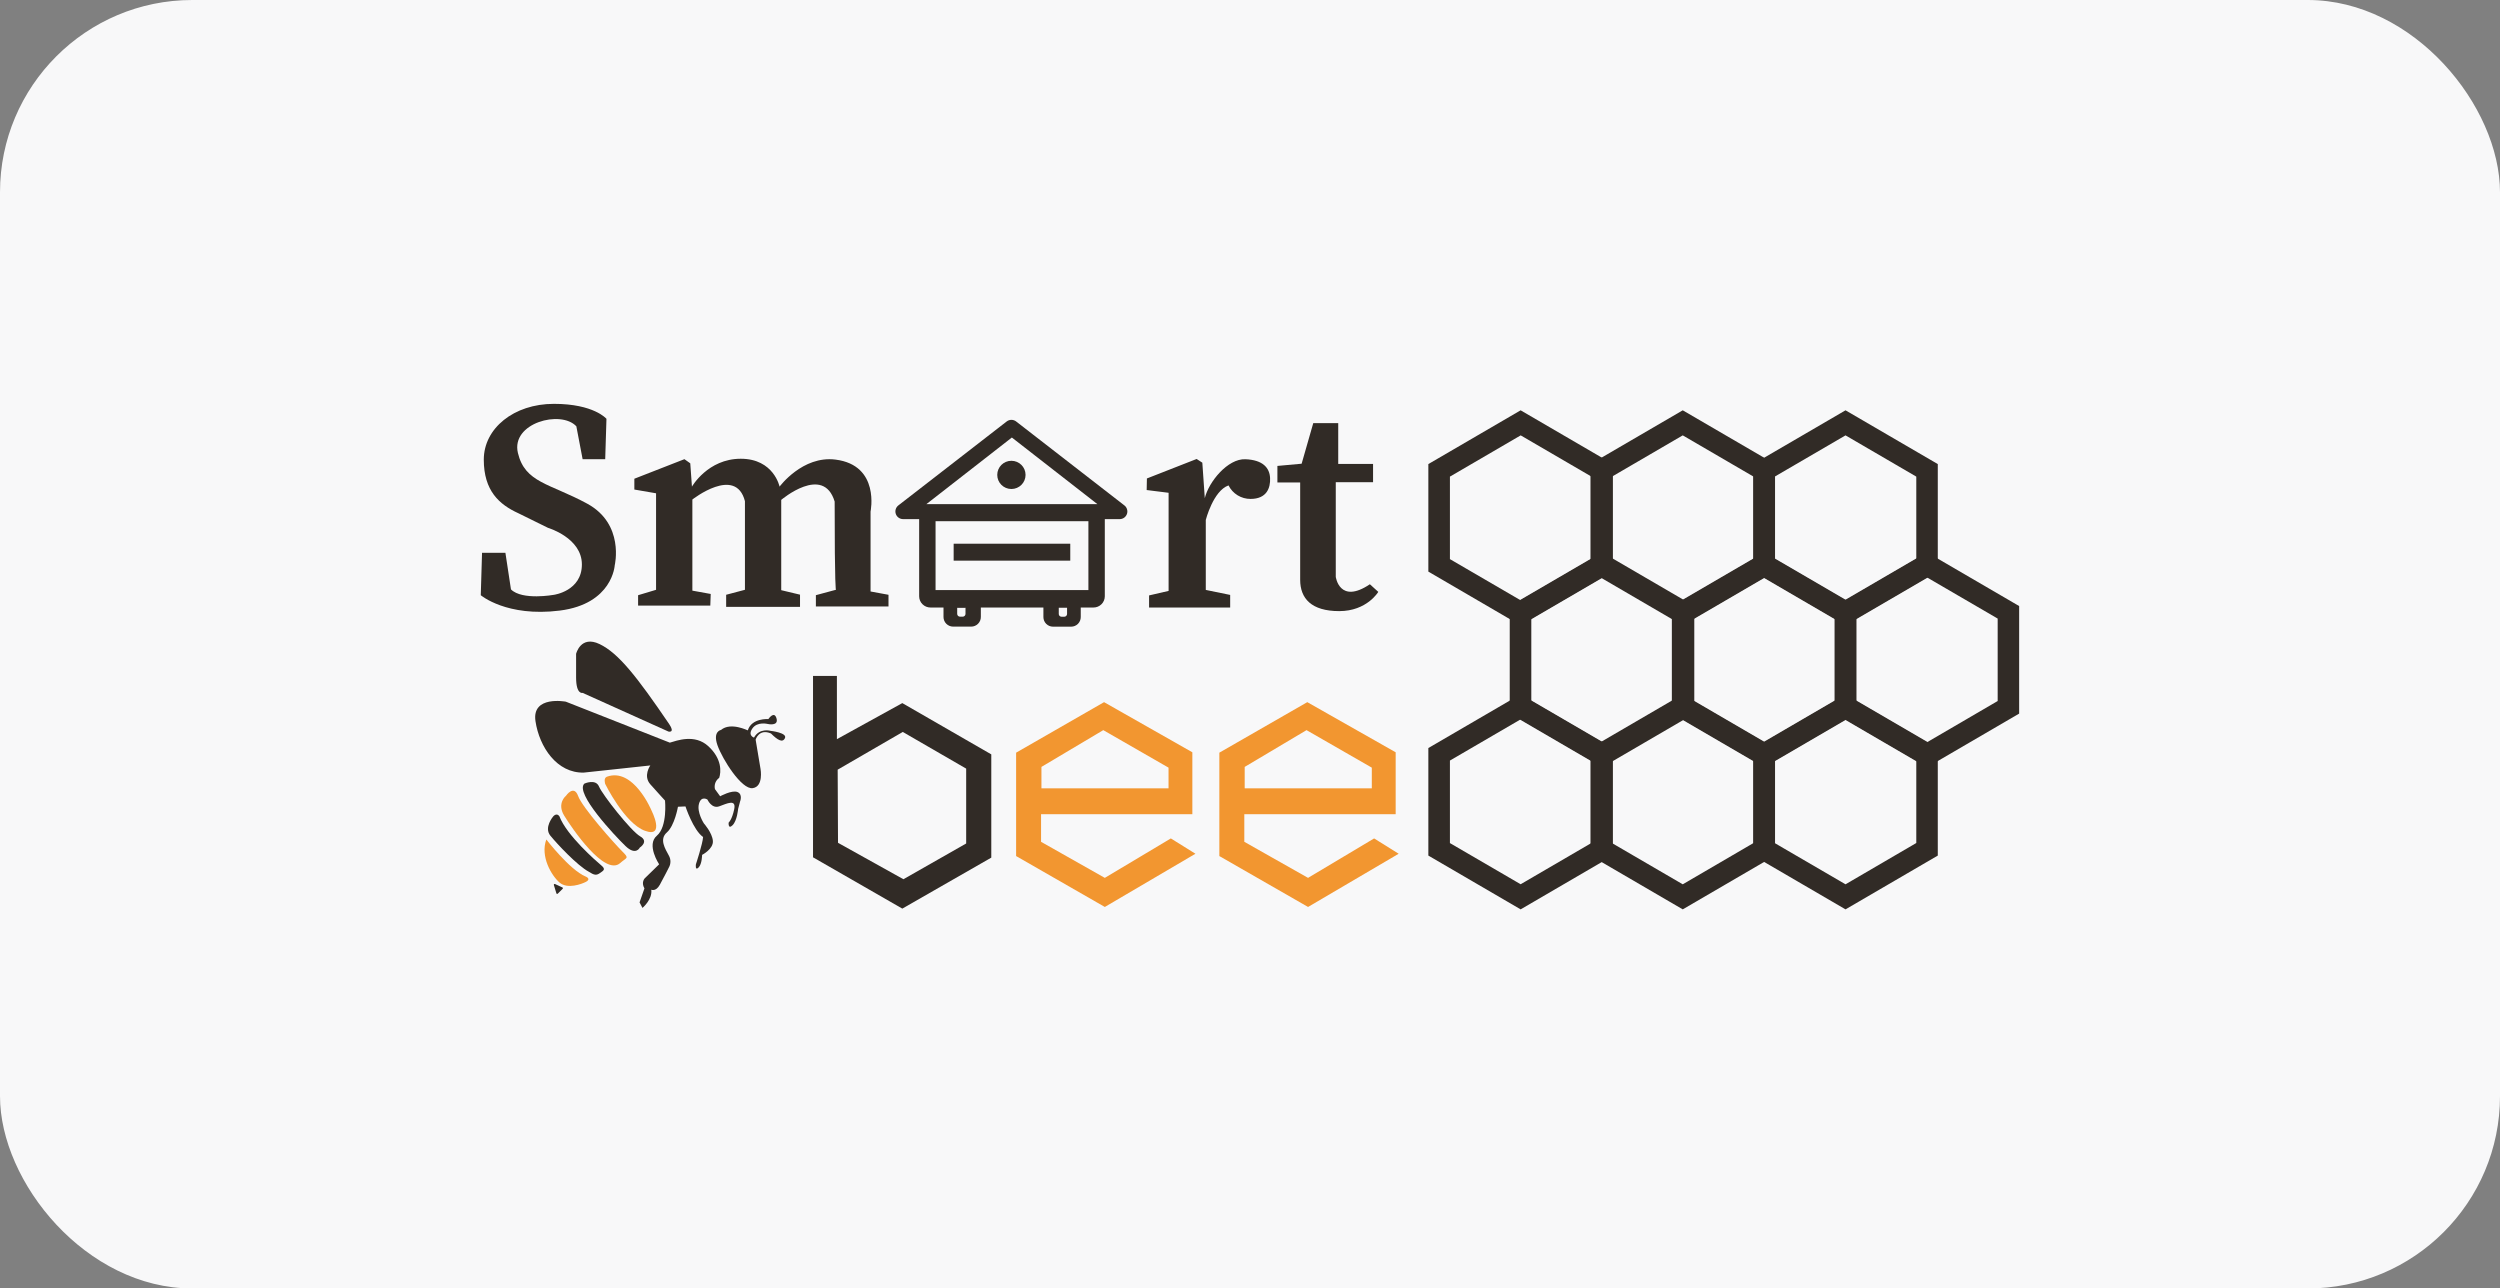 <?xml version="1.0" encoding="UTF-8"?> <svg xmlns="http://www.w3.org/2000/svg" width="130" height="67" viewBox="0 0 130 67" fill="none"><rect x="0" y="0" width="130" height="67" fill="#808080" stroke="none"/> <rect width="130" height="67" rx="10" fill="#F8F8F9"></rect> <g clip-path="url(#clip0_447_810)"> <path d="M30.296 23.877H31.471L31.536 21.778C31.536 21.778 30.884 21 28.802 21C26.718 21 25.157 22.276 25.157 23.899C25.157 25.522 25.96 26.235 26.958 26.69L28.495 27.447C28.495 27.447 30.258 27.966 30.258 29.351C30.258 30.736 28.804 30.93 28.804 30.93C28.804 30.93 27.158 31.233 26.57 30.648L26.281 28.744H25.066L25 30.951C25 30.951 26.346 32.097 29.102 31.751C31.859 31.405 31.966 29.393 31.966 29.393C31.966 29.393 32.487 27.251 30.534 26.19C28.582 25.13 27.3 25.111 26.931 23.552C26.562 21.994 29.165 21.302 29.97 22.168L30.296 23.877Z" fill="#312B26"></path> <path d="M35.59 23.877L35.894 24.093L35.981 25.305C35.981 25.305 36.804 23.855 38.52 23.855C40.237 23.855 40.538 25.305 40.538 25.305C40.538 25.305 41.732 23.682 43.446 23.899C45.775 24.192 45.269 26.602 45.269 26.602V30.757L46.202 30.929V31.535H42.426V30.949L43.468 30.668C43.468 30.668 43.402 30.689 43.402 26.081C42.814 24.134 40.624 25.994 40.624 25.994V30.689L41.601 30.923V31.556H37.76V30.928L38.737 30.669V26.062C38.26 24.201 36.003 25.975 36.003 25.975V30.713L36.957 30.886L36.936 31.492H33.181V30.951L34.115 30.67V25.651L32.986 25.456V24.894L35.59 23.877Z" fill="#312B26"></path> <path d="M60.767 25.625V30.727L59.752 30.962V31.59H63.969V30.936L62.701 30.676V27.036C62.701 27.036 63.086 25.523 63.883 25.241C63.989 25.453 64.152 25.631 64.355 25.756C64.557 25.88 64.79 25.945 65.028 25.944C65.864 25.944 66.07 25.38 66.044 24.854C66.018 24.328 65.671 23.916 64.758 23.88C63.844 23.844 62.855 25.052 62.649 25.905L62.521 24.059L62.225 23.867L59.639 24.88L59.627 25.482L60.767 25.625Z" fill="#312B26"></path> <path d="M67.685 24.113L68.289 22.004H69.588V24.126H71.399V25.074H69.46V29.996C69.46 29.996 69.653 31.445 71.234 30.381L71.671 30.778C71.671 30.778 71.083 31.778 69.64 31.778C68.196 31.778 67.609 31.124 67.609 30.15V25.087H66.425V24.228L67.685 24.113Z" fill="#312B26"></path> <path d="M46.92 36.561L43.519 38.436V35.148H42.277V44.58L46.92 47.248L51.547 44.597V39.228L46.92 36.561ZM50.241 43.861L46.978 45.72L43.577 43.826L43.559 40.023L46.944 38.061L50.241 39.968V43.861Z" fill="#312B26"></path> <path d="M60.884 43.598L57.45 45.649L54.135 43.774V42.34H62.002V39.119L57.411 36.512L52.838 39.139V44.515L57.451 47.162L62.163 44.395L60.884 43.598ZM54.155 39.879L57.37 37.967L60.764 39.918V40.993H54.155V39.879Z" fill="#F29630"></path> <path d="M71.454 43.598L68.019 45.649L64.704 43.774V42.34H72.575V39.119L67.979 36.512L63.406 39.139V44.515L68.019 47.162L72.731 44.395L71.454 43.598ZM64.724 39.879L67.939 37.967L71.334 39.918V40.993H64.724V39.879Z" fill="#F29630"></path> <path d="M34.762 38.042L30.296 36.03C30.296 36.03 29.957 36.13 29.957 35.234V34C29.957 34 30.192 33.019 31.178 33.492C32.165 33.966 33.121 35.189 34.796 37.65C35.12 38.127 34.762 38.042 34.762 38.042Z" fill="#312B26"></path> <path d="M34.831 38.618L29.423 36.487C29.423 36.487 27.641 36.149 27.845 37.502C28.048 38.854 28.965 40.209 30.357 40.175L33.817 39.803C33.817 39.803 33.427 40.343 33.817 40.784C34.208 41.225 34.581 41.629 34.581 41.629C34.581 41.629 34.717 42.983 34.157 43.456C33.597 43.929 34.275 44.944 34.275 44.944L33.528 45.672C33.528 45.672 33.325 45.875 33.511 46.197L33.257 46.924L33.409 47.212C33.409 47.212 33.935 46.771 33.867 46.264C33.867 46.264 34.102 46.381 34.309 46.011C34.516 45.64 34.779 45.114 34.779 45.114C34.834 45.019 34.863 44.911 34.863 44.801C34.863 44.691 34.834 44.583 34.779 44.488C34.592 44.137 34.27 43.642 34.677 43.287C35.083 42.932 35.254 41.951 35.254 41.951L35.644 41.934C35.644 41.934 36.051 43.169 36.56 43.524C36.543 43.863 36.187 44.944 36.187 44.944C36.187 44.944 36.136 45.296 36.322 45.114C36.508 44.932 36.509 44.454 36.509 44.454C36.509 44.454 37.103 44.15 37.07 43.727C37.037 43.304 36.6 42.814 36.6 42.814C36.6 42.814 36.227 42.238 36.346 41.799C36.465 41.359 36.787 41.578 36.787 41.578C36.787 41.578 37.008 42.07 37.398 41.93C37.788 41.791 38.297 41.525 38.178 42.083C38.06 42.64 37.889 42.776 37.889 42.776C37.889 42.776 37.855 43.148 38.094 42.911C38.332 42.674 38.382 42.066 38.382 42.066L38.484 41.677C38.484 41.677 38.636 41.304 38.348 41.186C38.06 41.068 37.448 41.406 37.448 41.406L37.177 41.034C37.151 40.925 37.159 40.812 37.198 40.707C37.238 40.603 37.307 40.513 37.398 40.448C37.499 40.143 37.551 39.467 36.837 38.807C36.124 38.147 35.187 38.517 34.831 38.618Z" fill="#312B26"></path> <path d="M37.494 37.956C37.494 37.956 37.053 38.024 37.308 38.752C37.563 39.479 38.564 41.068 39.14 40.984C39.716 40.9 39.548 39.986 39.548 39.986L39.293 38.462C39.293 38.462 39.463 37.87 40.091 38.141C40.429 38.48 40.701 38.648 40.82 38.375C40.938 38.102 40.073 38.004 40.073 38.004C40.073 38.004 39.497 37.834 39.208 38.355C39.208 38.355 38.87 38.253 39.123 37.881C39.377 37.508 39.92 37.646 39.92 37.646C39.92 37.646 40.498 37.782 40.379 37.359C40.26 36.936 39.954 37.393 39.954 37.393C39.954 37.393 39.089 37.325 38.886 37.979C38.886 37.99 38.003 37.532 37.494 37.956Z" fill="#312B26"></path> <path d="M31.471 40.766C31.471 40.766 32.472 42.813 33.541 43.202C34.609 43.591 33.88 42.148 33.88 42.148C33.88 42.148 32.94 39.886 31.555 40.39C31.37 40.464 31.471 40.766 31.471 40.766Z" fill="#F29630"></path> <path d="M30.386 40.749C30.386 40.749 30.974 40.479 31.149 40.902C31.324 41.325 32.812 43.219 33.287 43.489C33.762 43.76 33.269 44.075 33.269 44.075C33.269 44.075 33.066 44.516 32.523 43.991C31.98 43.466 29.877 41.239 30.386 40.749Z" fill="#312B26"></path> <path d="M29.435 41.376C29.435 41.376 28.944 41.765 29.334 42.407C29.724 43.049 31.45 45.592 32.251 44.878C32.591 44.573 32.744 44.657 32.353 44.268C31.963 43.879 30.284 42.002 30.062 41.392C29.841 40.783 29.435 41.376 29.435 41.376Z" fill="#F29630"></path> <path d="M28.765 42.457C28.765 42.457 28.271 43.029 28.619 43.455C28.967 43.882 30.02 45.011 30.618 45.33C30.887 45.505 31.01 45.533 31.191 45.403C31.372 45.273 31.525 45.215 31.264 44.998C31.003 44.779 29.465 43.442 29.087 42.444C28.939 42.238 28.765 42.457 28.765 42.457Z" fill="#312B26"></path> <path d="M28.409 43.652C28.409 43.652 29.628 45.237 30.448 45.577C30.608 45.642 30.674 45.751 30.464 45.859C30.253 45.967 29.513 46.25 29.099 45.895C28.685 45.54 28.082 44.542 28.409 43.652Z" fill="#F29630"></path> <path d="M28.859 45.969L29.246 46.148C29.252 46.151 29.257 46.156 29.262 46.161C29.266 46.166 29.269 46.173 29.27 46.18C29.271 46.186 29.271 46.193 29.269 46.2C29.267 46.206 29.263 46.212 29.259 46.217L29.004 46.471C28.998 46.476 28.992 46.48 28.985 46.482C28.977 46.484 28.97 46.484 28.962 46.483C28.955 46.481 28.948 46.477 28.943 46.472C28.938 46.467 28.934 46.46 28.932 46.453L28.8 46.019C28.798 46.012 28.798 46.003 28.8 45.995C28.802 45.987 28.807 45.98 28.813 45.975C28.819 45.97 28.827 45.966 28.835 45.965C28.843 45.964 28.852 45.965 28.859 45.969V45.969Z" fill="#312B26"></path> <path d="M58.469 26.282L52.839 21.916C52.769 21.862 52.682 21.832 52.593 21.832C52.505 21.832 52.418 21.862 52.348 21.916L46.714 26.282C46.649 26.333 46.601 26.403 46.577 26.482C46.553 26.562 46.555 26.647 46.582 26.725C46.609 26.804 46.66 26.872 46.728 26.92C46.796 26.968 46.877 26.994 46.96 26.994H58.234C58.316 26.992 58.396 26.965 58.462 26.916C58.528 26.866 58.577 26.798 58.603 26.72C58.629 26.642 58.63 26.558 58.605 26.48C58.582 26.401 58.534 26.332 58.469 26.282V26.282ZM48.173 26.214L52.617 22.751L57.063 26.214H48.173Z" fill="#312B26"></path> <path d="M56.862 26.398H48.384C48.228 26.398 48.078 26.46 47.968 26.57C47.858 26.68 47.796 26.829 47.796 26.984V31.005C47.796 31.161 47.858 31.31 47.968 31.419C48.078 31.529 48.228 31.591 48.384 31.591H56.862C57.018 31.591 57.168 31.529 57.278 31.419C57.388 31.31 57.45 31.161 57.45 31.005V26.984C57.45 26.829 57.388 26.68 57.278 26.57C57.168 26.46 57.018 26.398 56.862 26.398V26.398ZM56.597 30.683H48.649V27.102H56.597V30.683Z" fill="#312B26"></path> <path d="M55.654 28.273H49.59V29.154H55.654V28.273Z" fill="#312B26"></path> <path d="M52.593 25.428C52.999 25.428 53.329 25.1 53.329 24.695C53.329 24.289 52.999 23.961 52.593 23.961C52.186 23.961 51.857 24.289 51.857 24.695C51.857 25.1 52.186 25.428 52.593 25.428Z" fill="#312B26"></path> <path d="M50.503 30.734H49.563C49.43 30.734 49.303 30.787 49.209 30.881C49.115 30.974 49.062 31.101 49.062 31.234V32.084C49.062 32.217 49.115 32.344 49.209 32.437C49.303 32.531 49.43 32.584 49.563 32.584H50.503C50.636 32.584 50.763 32.531 50.857 32.437C50.951 32.344 51.004 32.217 51.004 32.084V31.234C51.004 31.101 50.951 30.974 50.857 30.881C50.763 30.787 50.636 30.734 50.503 30.734V30.734ZM50.206 31.923C50.206 31.942 50.202 31.96 50.195 31.978C50.188 31.995 50.177 32.011 50.163 32.025C50.15 32.038 50.134 32.049 50.117 32.056C50.099 32.063 50.08 32.067 50.061 32.067H49.919C49.9 32.067 49.881 32.063 49.864 32.056C49.846 32.049 49.83 32.038 49.817 32.025C49.803 32.011 49.793 31.995 49.785 31.978C49.778 31.96 49.774 31.942 49.774 31.923V31.586H50.206V31.923Z" fill="#312B26"></path> <path d="M54.257 31.238V32.088C54.257 32.221 54.31 32.348 54.404 32.441C54.498 32.535 54.625 32.587 54.758 32.587H55.698C55.831 32.587 55.959 32.535 56.053 32.441C56.146 32.348 56.199 32.221 56.199 32.088V31.238C56.199 31.105 56.146 30.978 56.053 30.884C55.959 30.791 55.831 30.738 55.698 30.738H54.758C54.625 30.738 54.498 30.791 54.404 30.884C54.31 30.978 54.257 31.105 54.257 31.238ZM55.056 31.589H55.487V31.925C55.487 31.944 55.483 31.963 55.476 31.981C55.469 31.998 55.458 32.014 55.444 32.027C55.431 32.041 55.415 32.051 55.398 32.059C55.38 32.066 55.361 32.07 55.342 32.07H55.2C55.181 32.07 55.162 32.066 55.145 32.059C55.127 32.051 55.111 32.041 55.098 32.027C55.084 32.014 55.074 31.998 55.066 31.981C55.059 31.963 55.056 31.944 55.056 31.925V31.589Z" fill="#312B26"></path> <path d="M50.205 31.215V31.588H49.77V31.215C49.77 31.176 49.786 31.14 49.813 31.113C49.84 31.085 49.877 31.07 49.915 31.07H50.057C50.077 31.07 50.096 31.073 50.114 31.08C50.132 31.087 50.148 31.098 50.162 31.111C50.176 31.125 50.187 31.141 50.194 31.159C50.202 31.176 50.205 31.195 50.205 31.215V31.215Z" fill="#312B26"></path> <path d="M79.073 21.336L74.274 24.132V29.724L79.073 32.522L83.871 29.724V24.132L79.073 21.336ZM82.753 29.07L79.073 31.215L75.396 29.074V24.784L79.076 22.639L82.757 24.784L82.753 29.07Z" fill="#312B26"></path> <path d="M87.503 21.336L82.705 24.132V29.724L87.503 32.522L92.302 29.724V24.132L87.503 21.336ZM91.184 29.07L87.503 31.219L83.823 29.074V24.784L87.503 22.639L91.184 24.784V29.07Z" fill="#312B26"></path> <path d="M95.967 21.336L91.168 24.132V29.724L95.967 32.522L100.765 29.724V24.132L95.967 21.336ZM99.647 29.07L95.967 31.219L92.286 29.074V24.784L95.967 22.639L99.647 24.784V29.07Z" fill="#312B26"></path> <path d="M79.073 36.102L74.274 38.898V44.49L79.073 47.287L83.871 44.49V38.898L79.073 36.102ZM82.753 43.836L79.073 45.981L75.396 43.84V39.549L79.076 37.405L82.757 39.549L82.753 43.836Z" fill="#312B26"></path> <path d="M87.503 36.102L82.705 38.898V44.49L87.503 47.287L92.302 44.49V38.898L87.503 36.102ZM91.184 43.836L87.503 45.984L83.823 43.84V39.549L87.503 37.405L91.184 39.549V43.836Z" fill="#312B26"></path> <path d="M95.967 36.102L91.168 38.898V44.49L95.967 47.287L100.765 44.49V38.898L95.967 36.102ZM99.647 43.836L95.967 45.984L92.286 43.84V39.549L95.967 37.405L99.647 39.549V43.836Z" fill="#312B26"></path> <path d="M83.305 28.719L78.506 31.515V37.107L83.305 39.904L88.103 37.107V31.515L83.305 28.719ZM86.985 36.453L83.305 38.598L79.628 36.457V32.166L83.308 30.022L86.989 32.166L86.985 36.453Z" fill="#312B26"></path> <path d="M91.735 28.719L86.936 31.515V37.107L91.735 39.904L96.533 37.107V31.515L91.735 28.719ZM95.415 36.453L91.735 38.601L88.054 36.457V32.166L91.735 30.022L95.415 32.166V36.453Z" fill="#312B26"></path> <path d="M100.198 28.719L95.4 31.515V37.107L100.198 39.904L104.996 37.107V31.515L100.198 28.719ZM103.879 36.453L100.198 38.601L96.518 36.457V32.166L100.198 30.022L103.879 32.166V36.453Z" fill="#312B26"></path> </g> <defs> <clipPath id="clip0_447_810"> <rect width="80" height="26.286" fill="white" transform="translate(25 21)"></rect> </clipPath> </defs> </svg> 